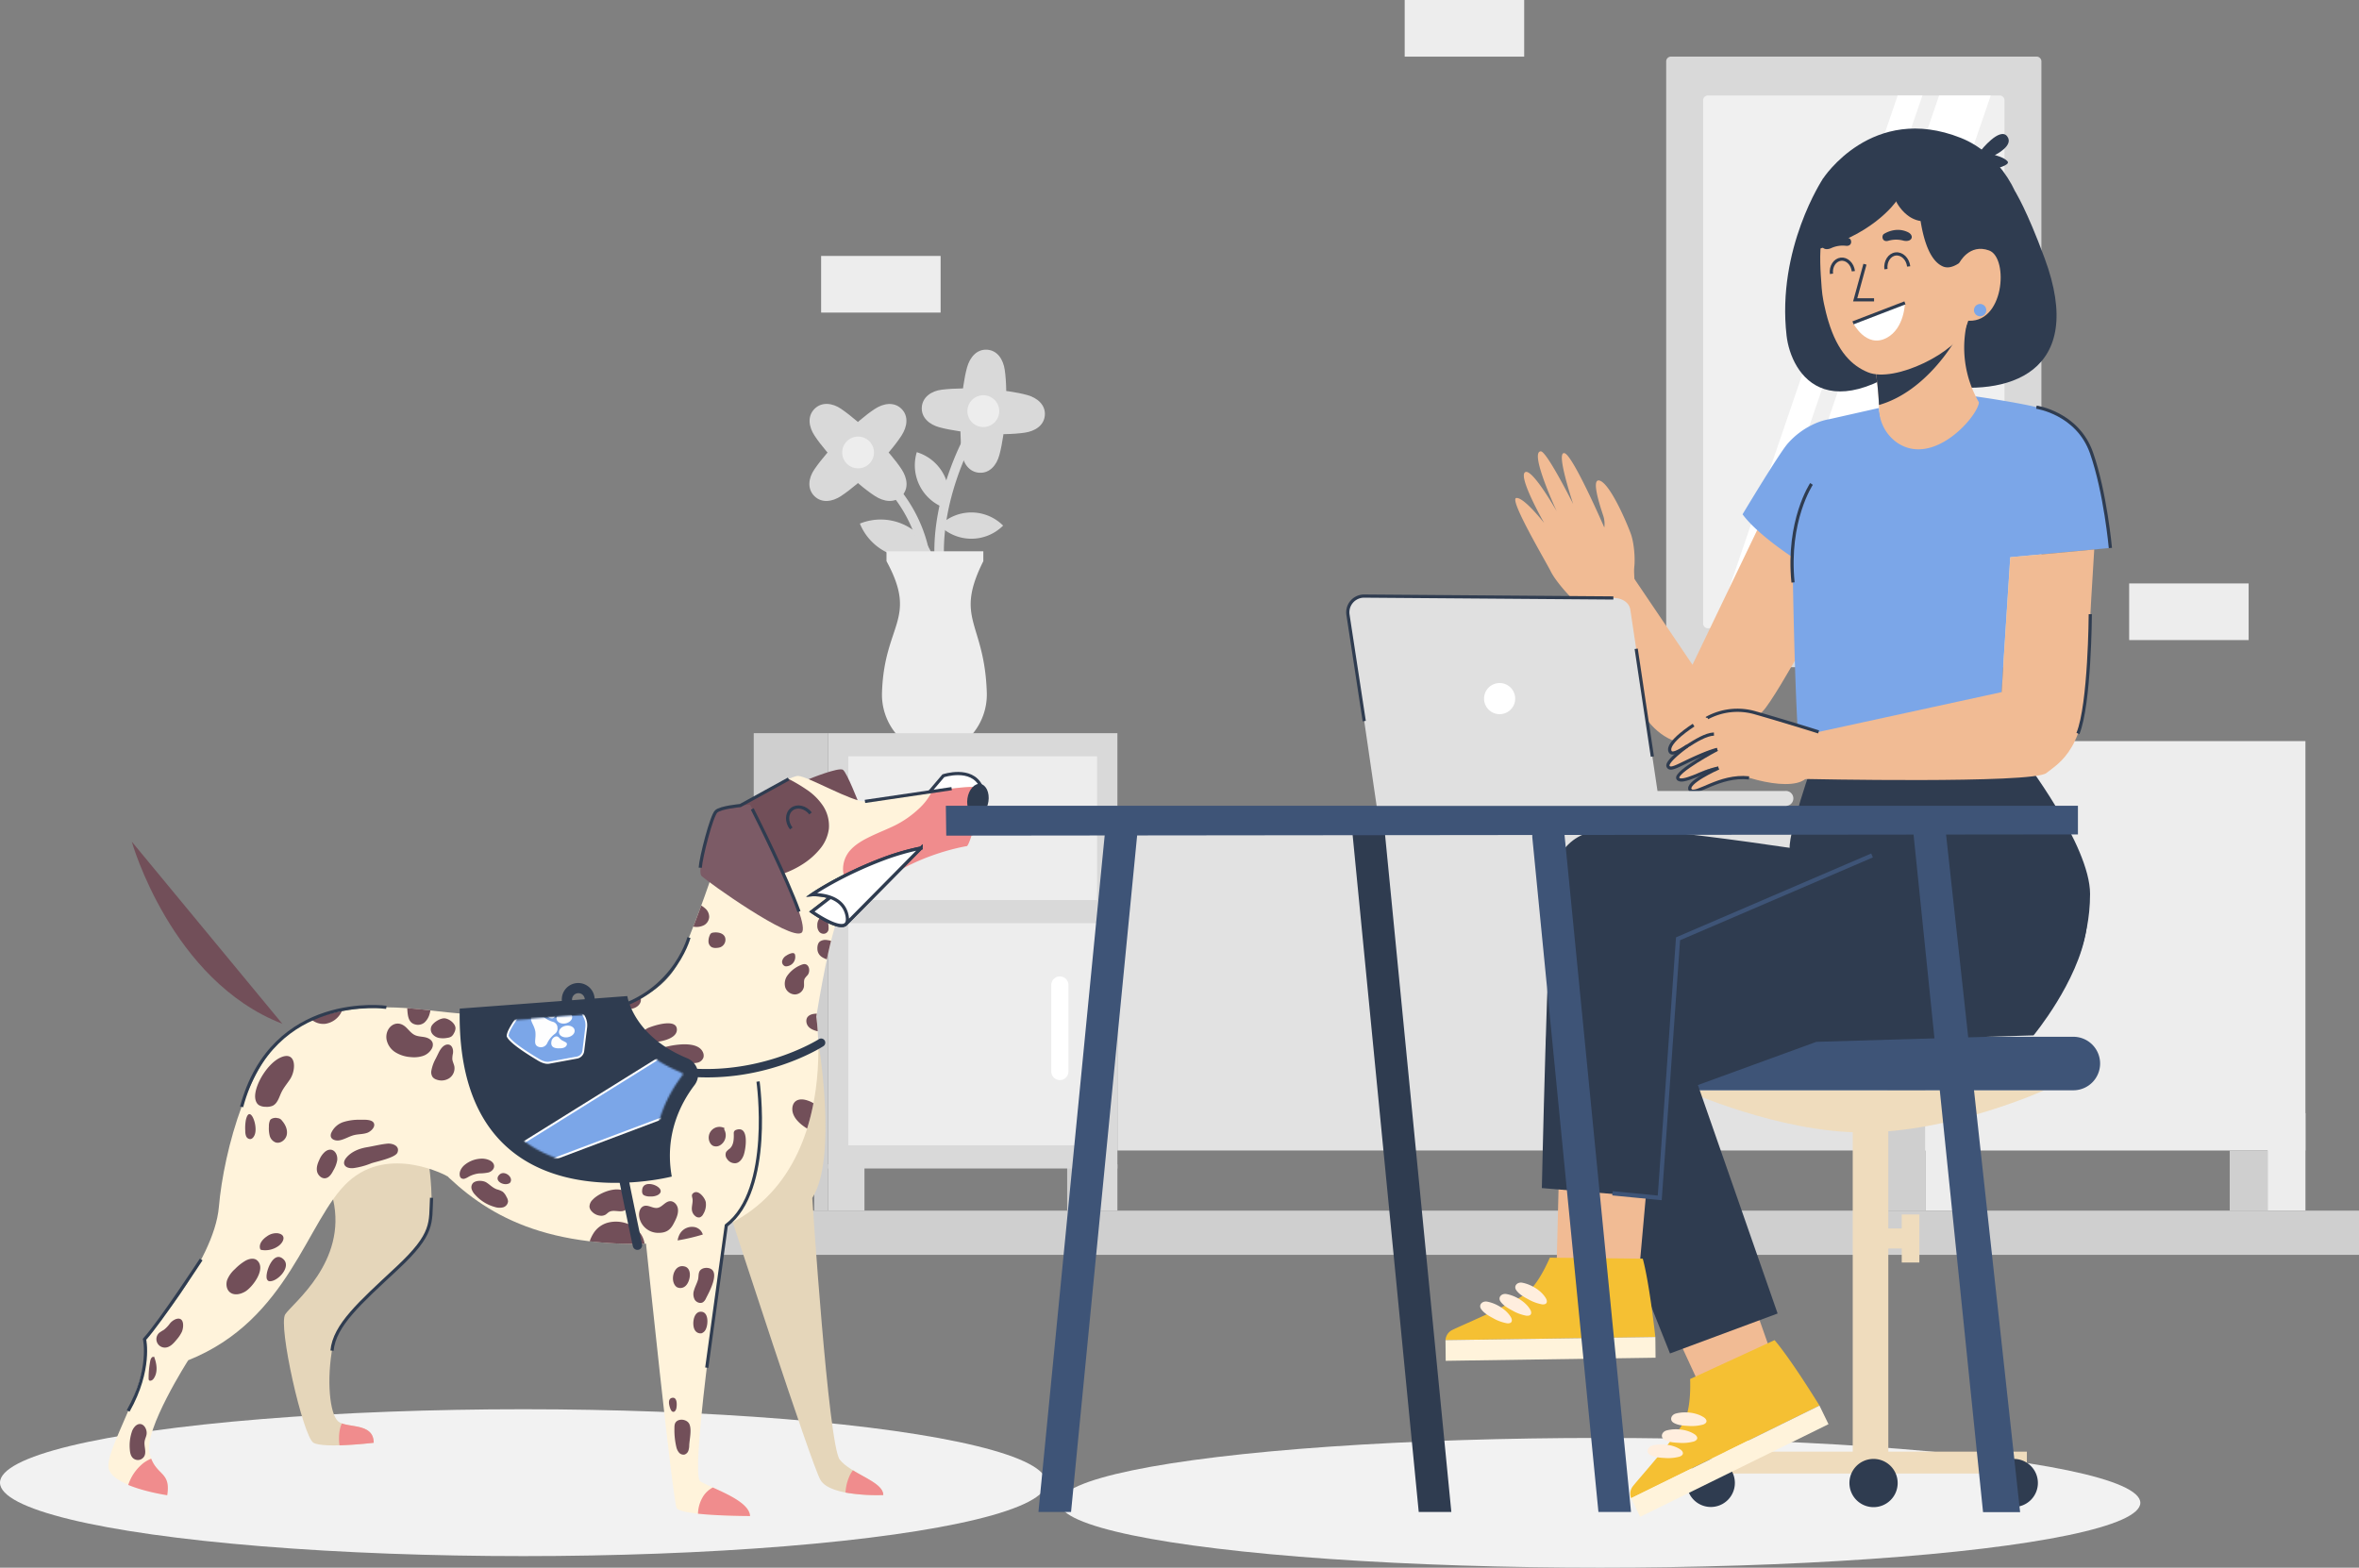 <svg xmlns="http://www.w3.org/2000/svg" viewBox="0 0 1374.43 913.53"><rect x="0" y="0" width="1374.43" height="913.53" fill="#808080" stroke="none"/><defs><mask id="mask" x="276.93" y="590.02" width="125.22" height="90.24" maskUnits="userSpaceOnUse"><path class="cls-1" d="M302.55 662.67c-16.28-13.91-24.88-36.26-25.62-66.51L359 590c3.92 9.54 13.76 25.07 37.91 35a1.19 1.19 0 01.74.83 1 1 0 01-.16.9c-8.48 11.14-17.6 28.69-16.1 51.58-16.82 2.75-53.85 5.65-78.83-15.69z" id="mask3"/></mask><mask id="mask-2" x="276.93" y="590.02" width="125.89" height="90.37" maskUnits="userSpaceOnUse"><path class="cls-1" d="M302.55 662.67c-16.28-13.91-24.88-36.26-25.62-66.51L359 590c3.92 9.54 13.76 25.07 37.91 35a1.19 1.19 0 01.74.83 1 1 0 01-.16.9c-8.48 11.14-17.6 28.69-16.1 51.58-16.82 2.75-53.85 5.65-78.83-15.69z" id="mask4"/></mask><mask id="mask-3" x="276.93" y="577.83" width="120.76" height="102.43" maskUnits="userSpaceOnUse"><path class="cls-1" d="M302.55 662.67c-16.28-13.91-24.88-36.26-25.62-66.51L359 590c3.92 9.54 13.76 25.07 37.91 35a1.19 1.19 0 01.74.83 1 1 0 01-.16.9c-8.48 11.14-17.6 28.69-16.1 51.58-16.82 2.75-53.85 5.65-78.83-15.69z" id="mask5"/></mask><mask id="mask-4" x="276.93" y="577.27" width="120.76" height="102.99" maskUnits="userSpaceOnUse"><path class="cls-1" d="M302.55 662.67c-16.28-13.91-24.88-36.26-25.62-66.51L359 590c3.92 9.54 13.76 25.07 37.91 35a1.19 1.19 0 01.74.83 1 1 0 01-.16.9c-8.48 11.14-17.6 28.69-16.1 51.58-16.82 2.75-53.85 5.65-78.83-15.69z" id="mask6"/></mask><mask id="mask-5" x="276.93" y="590.02" width="120.76" height="90.24" maskUnits="userSpaceOnUse"><path class="cls-1" d="M302.55 662.67c-16.28-13.91-24.88-36.26-25.62-66.51L359 590c3.92 9.54 13.76 25.07 37.91 35a1.19 1.19 0 01.74.83 1 1 0 01-.16.9c-8.48 11.14-17.6 28.69-16.1 51.58-16.82 2.75-53.85 5.65-78.83-15.69" id="mask7"/></mask><mask id="mask-7" x="276.93" y="585.64" width="120.76" height="94.62" maskUnits="userSpaceOnUse"><path class="cls-1" d="M302.55 662.67c-16.28-13.91-24.88-36.26-25.62-66.51L359 590c3.92 9.54 13.76 25.07 37.91 35a1.19 1.19 0 01.74.83 1 1 0 01-.16.9c-8.48 11.14-17.6 28.69-16.1 51.58-16.82 2.75-53.85 5.65-78.83-15.69" id="mask9"/></mask><mask id="mask-8" x="276.93" y="589.6" width="120.76" height="90.65" maskUnits="userSpaceOnUse"><path class="cls-1" d="M302.55 662.67c-16.28-13.91-24.88-36.26-25.62-66.51L359 590c3.92 9.54 13.76 25.07 37.91 35a1.19 1.19 0 01.74.83 1 1 0 01-.16.9c-8.48 11.14-17.6 28.69-16.1 51.58-16.82 2.75-53.85 5.65-78.83-15.69" id="mask10"/></mask><style>.cls-1,.cls-11{fill:#fff}.cls-1,.cls-19,.cls-21,.cls-23,.cls-6{fill-rule:evenodd}.cls-2{fill:#f2f2f2}.cls-4{fill:#cfcfcf}.cls-5{fill:#ededed}.cls-6,.cls-9{fill:#d9d9d9}.cls-12{fill:none;stroke:#2f3c50;stroke-width:1.86px}.cls-13{fill:#724f59}.cls-14{fill:#e5d6ba}.cls-15{fill:#f08c8d}.cls-16{fill:#fff3db}.cls-18,.cls-19{fill:#2f3c50}.cls-21,.cls-34{fill:#7ba6e8}.cls-23{fill:#fefefe}.cls-26{mask:url(#mask-5)}.cls-29{fill:#efdcbd}.cls-30{fill:#3e5477}.cls-31{fill:#f1bb94}.cls-32{fill:#f5c033}.cls-33{fill:#ffeede}</style></defs><g id="Layer_2" data-name="Layer 2"><g id="Layer_1-2" data-name="Layer 1"><ellipse class="cls-2" cx="932.23" cy="875.73" rx="314.8" ry="37.8"/><path fill="#e2e2e2" d="M651.04 480.04h492.84v190.4H651.04z"/><path class="cls-4" d="M1099.77 431.86h22.06v216.79h-22.06zm0 216.8h22.06v56.82h-22.06z"/><path class="cls-5" d="M1121.83 648.66h22.05v56.82h-22.05z"/><path class="cls-5" d="M1121.82 431.86h221.4v238.58h-221.4z"/><path class="cls-4" d="M1299.12 670.44h22.05v35.04h-22.05z"/><path class="cls-5" d="M1321.18 648.66h22.06v56.82h-22.06z"/><path class="cls-6" d="M970.78 35.8a2.75 2.75 0 01.82-2 2.79 2.79 0 012-.82h213a2.8 2.8 0 012.79 2.79V386a2.8 2.8 0 01-2.79 2.79h-213a2.79 2.79 0 01-2-.82 2.75 2.75 0 01-.82-2z"/><path d="M992.31 58.41a2.77 2.77 0 012.78-2.78h170a2.78 2.78 0 012.78 2.78v304.93a2.79 2.79 0 01-2.78 2.78h-170a2.78 2.78 0 01-2.78-2.78z" fill="#f0f0f0" fill-rule="evenodd"/><path class="cls-1" d="M1129.79 55.63h30.08L1053.7 366.12h-30.07zm-24.13 0h14.39l-106.17 310.49h-14.39l106.17-310.49z"/><path class="cls-6" d="M542.94 322.77A32.15 32.15 0 01501 305.12a32.18 32.18 0 0141.92 17.65zm8.78-26.36a26.39 26.39 0 01-17.57-32.91 26.37 26.37 0 0117.57 32.91zm-4.27 9.87a26.17 26.17 0 0137 0 26.19 26.19 0 01-37 0z"/><path class="cls-6" d="M541.94 324.76c-1-7.24-5.4-28.13-24.23-47a2.79 2.79 0 00-4 3.93c21.57 21.65 22.89 46 22.89 46a2.79 2.79 0 002.78 2.64h8a2.77 2.77 0 002.78-3c-2.36-35 15.9-68.84 15.9-68.84a2.78 2.78 0 00-4.9-2.64s-18 33.42-16.71 68.88z"/><path class="cls-6" d="M474.55 253.8c-3.3-5-4.28-11.24 0-15.53 4.28-4.29 10.57-3.41 15.53 0 12.17 8.37 28.28 24.53 35.26 35.27 3.28 5 4.29 11.24 0 15.53-4.29 4.29-10.49 3.26-15.53 0-11.75-7.61-27.75-23.89-35.27-35.27zm72.79-4.8c-5.8-1.57-10.65-5.6-10.27-11.65.38-6 5.67-9.55 11.65-10.27 14.67-1.77 37.44-.31 49.78 3.12 5.78 1.61 10.65 5.6 10.27 11.65-.38 6.06-5.71 9.39-11.65 10.27-13.85 2.04-36.62.42-49.78-3.12z"/><path class="cls-6" d="M490 289.07c-5 3.31-11.24 4.29-15.53 0-4.29-4.29-3.41-10.57 0-15.53 8.37-12.18 24.53-28.29 35.27-35.27 5-3.28 11.24-4.29 15.53 0 4.29 4.29 3.26 10.49 0 15.53-7.61 11.76-23.89 27.76-35.27 35.27zm92.25-23.86c-1.57 5.8-5.59 10.65-11.65 10.27-6.05-.38-9.55-5.67-10.27-11.65-1.77-14.67-.31-37.44 3.12-49.78 1.61-5.78 5.6-10.65 11.65-10.27 6.06.38 9.39 5.71 10.28 11.65 2.06 13.85.44 36.57-3.13 49.78z"/><circle class="cls-5" cx="499.95" cy="263.67" r="9.26"/><path d="M566.79 232.63a9.27 9.27 0 1013.08.82 9.28 9.28 0 00-13.08-.82zm-.86 195.81c.4-.42.79-.86 1.16-1.32a35.82 35.82 0 007.83-24.12c-1.46-40.75-19-42-2-76v-5.75H516.5V327c18.47 33.94-1.23 36.38-2.61 76.28a35.83 35.83 0 007.92 24c.35.41.7.82 1.07 1.21z" fill="#ededed" fill-rule="evenodd"/><path class="cls-9" d="M482.41 678.55h21.26v26.94h-21.26zm147.37 0h21.26v26.94h-21.26z"/><path class="cls-4" d="M474.4 678.55h8.01v26.94h-8.01zm147.36 0h8.01v26.94h-8.01z"/><path class="cls-9" d="M482.41 427.24h168.63v253.68H482.41zm-35.23 251.31h21.26v26.94h-21.26z"/><path class="cls-4" d="M439.17 678.55h8.01v26.94h-8.01z"/><path class="cls-4" d="M439.15 427.24h43.26v253.68h-43.26z"/><path class="cls-5" d="M494.27 440.73h144.91v83.76H494.27zm0 97.25h144.91v129.45H494.27z"/><path class="cls-1" d="M537.26 479.46a5 5 0 015-5h50.4a5 5 0 015 5 5 5 0 01-5 5h-50.4a5 5 0 01-5-5zm80.24 149.91a5 5 0 01-5-5V574a5 5 0 015-5 5 5 0 015 5v50.4a5 5 0 01-5 5z"/><path d="M406.27 731.24v-25.76h968.16v25.76z" fill="#cfcfcf" fill-rule="evenodd"/><path class="cls-5" d="M1240.52 339.98h69.62v33.01h-69.62zM818.42 0h69.62v33.01h-69.62zM478.41 149.14h69.62v33.01h-69.62z"/><path class="cls-11" d="M519.74 487.23l29.89-35.17s16.33-5.46 21.91 6L540 490.65z"/><ellipse class="cls-2" cx="304.87" cy="864" rx="304.87" ry="42.79"/><path class="cls-12" d="M519.74 487.23l29.89-35.17s16.33-5.46 21.91 6L540 490.65z"/><path class="cls-13" d="M471.1 454.07s17.68-7.25 20.06-5.46 9.13 19.24 9.13 19.24-25.42-9.1-29.19-13.78z"/><path class="cls-14" d="M476.71 606.86s11.58 67.75-3.47 91.26c0 0 9.41 143.93 16 152.4s25.4 12.7 25.4 20.69c0 0-31 1.41-36.69-8.93s-51-150-51-150z"/><path class="cls-15" d="M495.41 859.17a19.18 19.18 0 011.52-2.38c7.92 4.85 17.7 8.66 17.7 14.42a109.57 109.57 0 01-22-1.45 26.55 26.55 0 012.78-10.59z"/><path class="cls-14" d="M247.6 664.16s7.36 35.49 1.73 52.37-51.5 47.18-55.4 67.52-1.73 39.82 3 44.15 20.78.43 20.78 12.55c0 0-29 3.46-35.06 0s-20.78-68.39-16.45-74.88 36.24-30.51 27.86-67 53.54-34.71 53.54-34.71z"/><path class="cls-15" d="M217.74 840.75s-10.32 1.23-19.94 1.49a28.14 28.14 0 01.07-8.45 16 16 0 011.33-4.32c6.25 2.33 18.54.66 18.54 11.28z"/><path class="cls-13" d="M164.48 596.58l-87.7-106.13s22.81 80.97 87.7 106.13z"/><path class="cls-16" d="M442.67 617.69s20.25 56.46-19.51 96.43c0 0-22 144.86-15.13 149.1s28.52 10.81 29 20.22c0 0-40.45 0-42.8-4.7s-17.84-154-17.84-154L356.6 648.3z"/><path class="cls-15" d="M406.65 882.08a21.56 21.56 0 01.22-2.35 20 20 0 013.1-8.19 15.22 15.22 0 015.34-4.74c9 4.08 21.36 9.56 21.71 16.64-.02 0-17.71 0-30.37-1.36z"/><path class="cls-16" d="M426.81 472.16s32.66-20.2 38.25-20 32 15.47 38.9 14.82 63-10.74 66-7.95-6.51 34-6.51 34c-45.09-.11-38.26 16.43-59.8 29.72-8.65 5.25-15.07 10.76-16.65 15.6-5.58 17-11.39 54.09-11.39 54.09s20.63 134.68-109.46 132.38-118.64-100.28-203.46-118.05c0 0 18.91-26.2 85.39-18.26s131.23 7.94 147.85-29.31 30.88-87.04 30.88-87.04z"/><path class="cls-15" d="M495.07 516.4a15.1 15.1 0 01-3.87-9.4 16.57 16.57 0 014.16-11.52c3.3-3.69 7.8-6.13 12.21-8.24 4.64-2.23 9.45-4.07 14.06-6.35a58.08 58.08 0 0013.29-9.22 35 35 0 008.17-10.63c13.47-1.92 25.5-3.26 26.85-2 3 2.8-3.77 31.17-6.51 34 0 0-36.42 5.5-59.8 29.72a27.84 27.84 0 01-8.56-6.36z"/><path class="cls-13" d="M469.77 460a34.21 34.21 0 019.73 9.56 21.24 21.24 0 013.43 13.39 22.87 22.87 0 01-5.29 11.88 42.6 42.6 0 01-10.49 9.08 53.37 53.37 0 01-13.64 6.09 66.68 66.68 0 01-32.1 1.06c-2.16-.45-4.28-1-6.39-1.67 7.11-20.94 11.79-37.26 11.79-37.26s21.58-13.34 32.66-18.22a94.6 94.6 0 0110.3 6.09z"/><path d="M437 468.85s-17.46 1.39-19.64 4-12.11 34.33-8.54 37.7 51.63 37.76 58.18 33-30-74.7-30-74.7z" fill="#7c5b66"/><path class="cls-12" d="M465.53 531.23c-7.24-19.94-24-53.54-27.23-59.84"/><path class="cls-16" d="M260.65 685.41s-33.87-18.8-57.86 3.31-34.22 80.43-93.13 103.94c0 0-25.87 40.45-22.58 54.09s12.7 10 10.35 24.53c0 0-29.63-4.3-33.86-14.65s25.4-52.21 20.69-76.2c0 0 40.45-44.21 43.27-77.13s18.08-89.13 44.59-104.36 93.7 48.39 93.7 48.39z"/><path class="cls-15" d="M75.37 863.52a26.83 26.83 0 018.41-11.11A20.59 20.59 0 0188.1 850c3.86 9.89 11.48 8.09 9.33 21.32 0 0-12.75-1.85-22.72-6 .21-.66.42-1.24.66-1.8z"/><path class="cls-12" d="M441.66 630.24s8.89 63.08-18.5 83.88L411.79 797"/><path class="cls-13" d="M413.2 534.35a5.89 5.89 0 01-2.93 4.74 9.65 9.65 0 01-6.34.88c1.6-4.09 3.15-8.2 4.64-12.27a12.33 12.33 0 012.12 1.51 6.59 6.59 0 012.51 5.14zm63.04 18.72c-.07-1.59.19-3.49 1.56-4.51a5.81 5.81 0 014.13-.74 13.81 13.81 0 012.27.45c-.85 3.4-1.68 7.06-2.46 10.76a11.82 11.82 0 01-2.92-1.37 5.72 5.72 0 01-2.58-4.59zm-.64 47.68c-1.9-.54-4-1.42-5.06-3.17-.93-1.51-1.1-3.82.19-5.18s3.23-1.66 4.95-1.72h.19l-.28 1.75s.48 3.17.84 8.51c-.28-.06-.56-.11-.83-.19zM461.81 648c-.52-2.37 0-5.36 2.29-6.64 2-1.12 4.54-.73 6.6 0a15 15 0 013.25 1.53 133.28 133.28 0 01-3.7 14.76 30.15 30.15 0 01-3.15-2.21c-2.36-1.93-4.61-4.38-5.29-7.44zm-272.26-51.4a10.7 10.7 0 01-8-2.4 90.73 90.73 0 0117.61-5c-.16.35-.31.71-.5 1.05a12.57 12.57 0 01-9.11 6.35zm60.82-6.01a10.57 10.57 0 01-3.07 5.27 6 6 0 01-5.77 1c-3.9-1.2-4-5.66-4.27-9.36 3.47.24 7.05.55 10.82 1l2.7.32c-.11.6-.25 1.18-.41 1.77zm39.82 6.25a7.52 7.52 0 01-6.61 1.19c-2.2-.71-3.45-2.83-4.08-4.93a13.61 13.61 0 01-.37-1.56q6.92.51 13.69.81a7.73 7.73 0 01-2.63 4.49zm78.25-9.09a5.83 5.83 0 01-3.77-.42 5.72 5.72 0 01-1.86-1.47 80.22 80.22 0 0010.41-4.24 3.72 3.72 0 01.16 1.53c-.31 2.43-2.7 4.14-4.94 4.6zm54.2-39.63a4.72 4.72 0 01-2.82 3.81 7.26 7.26 0 01-2.49.45 5.12 5.12 0 01-2.74-.47 3.9 3.9 0 01-1.8-3.09 8.33 8.33 0 01.67-3.64 2.84 2.84 0 01.89-1.35 2.54 2.54 0 011-.35c3.26-.57 7.7.52 7.29 4.64zm47.93 20.06a17.62 17.62 0 00-1.64 1.93c-.84 1.49-.27 3.36-.55 5a5.49 5.49 0 01-5.28 4.38 6.1 6.1 0 01-5.6-4.16 8.14 8.14 0 011.37-7 18.1 18.1 0 018.91-6.4c3.59-.93 4.64 3.86 2.79 6.25zm-7.39-11.91a5.48 5.48 0 01-4.5 6.78 3.19 3.19 0 01-1.27 0 2.71 2.71 0 01-1.67-3.16 5 5 0 012.35-3c1-.72 4.58-2.59 5.09-.62zM482 536a12.81 12.81 0 01.73 4.27 5.6 5.6 0 01-.11 1.83 2.93 2.93 0 01-2.29 2 3.31 3.31 0 01-2.91-1 5.44 5.44 0 01-1.23-3.79 6.39 6.39 0 011.16-4c1.83-2.39 3.65-1.61 4.65.69zm-245.67 62.44c1.79 1.61 3.22 3.71 5.4 4.74 1.8.85 3.88.83 5.83 1.23s4 1.48 4.54 3.41a4.68 4.68 0 01-.54 3.3 9.25 9.25 0 01-5.31 4.26 17.1 17.1 0 01-6.9.62 19.29 19.29 0 01-8.93-2.77 11.4 11.4 0 01-5.21-7.54c-1.06-6.69 5.44-12.33 11.12-7.25zm29.06.87a6.41 6.41 0 01-.93 2.82A5.14 5.14 0 01263 604a5.07 5.07 0 01-2.15.75 13.54 13.54 0 01-4.79.14 6.65 6.65 0 01-4.09-2.31 4.43 4.43 0 01-.62-4.52c1.13-2.33 5.4-5 8-4.62s6.1 3.11 6.04 5.87zm-1.49 14.57a13.59 13.59 0 00-.36 3.35c.14 1.45.91 2.77 1.19 4.21a7 7 0 01-3 6.88 8.34 8.34 0 01-7.6.72 4.71 4.71 0 01-2.06-1.4 5.05 5.05 0 01-.73-3.79 23 23 0 012.55-7l1.71-3.48c.93-1.88 2.6-4.44 4.93-4.69 2.93-.27 3.73 2.94 3.37 5.2zm25.64 79.2a12 12 0 013.38 1.4 8.44 8.44 0 012.16 2.94A6 6 0 01296 700a3.91 3.91 0 01-2.9 3.55 8.67 8.67 0 01-4.86-.22 23.86 23.86 0 01-11.43-7.12 8.39 8.39 0 01-2-3.25 3.71 3.71 0 01.78-3.57c1.74-1.71 5.85-1.58 7.8-.33 2.18 1.37 3.61 3.13 6.15 4.02zm-1.66-13.7c.14 1.77-1.44 3.28-3.13 3.82a23.94 23.94 0 01-5.29.56 16.24 16.24 0 00-6.48 2 9.55 9.55 0 01-2.28 1.09 2.33 2.33 0 01-2.32-.58 2.41 2.41 0 01-.47-1.07c-.47-2.16.71-4.37 2.29-5.92a16 16 0 0110.12-4.09c2.59-.19 7.31.97 7.56 4.19zm9.38 9.71a1.7 1.7 0 01-.77.57c-3.43 1.55-9.06-1.87-5.39-5.25 2.82-2.59 8.25 1.59 6.16 4.68zm112.31-75.87a4.55 4.55 0 01.29 3 4.73 4.73 0 01-3.36 3 13.75 13.75 0 01-4.66.24l-12.84-.79a6.25 6.25 0 01-2.54-.53c-1.61-.86-2.11-2.92-2.13-4.74a3 3 0 01.55-2.14 3.26 3.26 0 011.57-.82c5.45-1.62 20.09-4.32 23.12 2.78zm-85.24 22.58c-2.34 2.64-7.22 2.73-9.15-.22a7 7 0 01-1-2.85c-.61-4.14 2.62-10.63 7.7-9.12 4.73 1.39 5.34 8.93 2.45 12.19zM308 625.23a5.46 5.46 0 01-.19 7.75 4.91 4.91 0 01-5.36.72 4.21 4.21 0 01-2.07-4.85 5.17 5.17 0 013.48-3.09 15.39 15.39 0 014.79-.44m6.14 24.32c-.36 3-2.33 6-5.27 6.59a6.16 6.16 0 01-6.09-2.5 7.59 7.59 0 01-.92-6.66 4.35 4.35 0 011.16-2c1.19-1 3-1 4.17-2s.93-3.11 2.78-3.34c4-.45 4.45 7.51 4.17 9.91zM389 626.07a46.68 46.68 0 016.06 2 7.32 7.32 0 014.16 4.57c.66 2.83-1.31 5.76-3.88 7.1s-5.61 1.44-8.52 1.36a4.61 4.61 0 01-2.27-.46 6 6 0 01-1.88-2.63 11.06 11.06 0 00-5.75-5.07c-2.85-1.08-6.1-1-8.82-2.34-3.36-1.71-5.29-5.5-5.6-9.26-.45-5.4 4-13.81 10-9.4 2.67 2 4 5.73 6.32 8.09a25.12 25.12 0 0010.18 6.04zm-11.52-18.65a5.19 5.19 0 01-2.69-.72c-1.51-1.07-1.56-3.45-.54-5a9.08 9.08 0 014.48-3.12c3-1.17 15.74-5.18 15.65 1.49-.08 6.19-12.82 7.62-16.9 7.35zm-161.29 70.52a42.58 42.58 0 01-10.29 2.76c-2.08.2-4.68-.26-5.31-2.25-.46-1.43.39-2.94 1.38-4.06 3-3.39 7.34-5.1 11.7-5.84 3.86-.65 8.32-1.78 12.16-2.12 2.62-.23 7.32 1.19 5.75 5.19-1.22 3.11-12.36 5.23-15.39 6.32zM214 660.12c-2.46.88-5.17.71-7.7 1.34-2.95.74-5.59 2.54-8.59 3.06-2 .36-4.68-.36-5-2.4a3.77 3.77 0 01.32-2 11.69 11.69 0 017.18-6.32 30.42 30.42 0 019.74-1.28c2.09 0 7-.38 7.94 2.13.87 2.35-2.06 4.8-3.89 5.47zm-17.54 16.09a17.62 17.62 0 01-2.26 5.87c-1 2-2.43 4.22-4.66 4.52s-4.43-1.84-4.85-4.15.44-4.66 1.45-6.78a12.43 12.43 0 013.2-4.48c4.15-3.31 7.66.56 7.12 5.02zM169 628.89c-1.66 2.52-3.67 4.84-5 7.57s-2.22 6.48-5.1 7.88a8.7 8.7 0 01-4.24.61 7.34 7.34 0 01-3.86-1c-1.85-1.29-2.32-3.84-2.12-6.08.68-7.42 7.64-18.21 14.48-21.49 9.4-4.49 9.62 6.77 5.84 12.51zm-20.67 32.54c-.47 1.1-1.28 2.24-2.47 2.35a2.65 2.65 0 01-2.44-1.65 7.75 7.75 0 01-.51-3.07 26.33 26.33 0 01.34-6.4c2.15-9.56 7.41 3.41 5.08 8.77zm13.31-9.87a3.4 3.4 0 012.68 1.51c2 2.27 3.35 5.29 2.76 8.23s-3.77 5.38-6.6 4.39a5.77 5.77 0 01-3.35-3.9 17.17 17.17 0 01-.45-5.31 8.09 8.09 0 01.68-3.72c.6-1.12 3.08-1.63 4.28-1.2m-4.09 95.05a2.27 2.27 0 01-1.29-.24 2.56 2.56 0 01-.94-2c-.39-4.17 4.36-16.1 10-10.39 4.27 4.37-3.2 12.41-7.77 12.63zm-5.07-18.21a1.21 1.21 0 01-.69-.28 1.07 1.07 0 01-.24-.46c-.86-2.84 1.55-5.62 4-7.22a9.22 9.22 0 016.19-1.8c5.35.82 3.6 5.21.53 7.41a13.19 13.19 0 01-9.79 2.35zm-9.61 24.22c-2.71 1.61-6.41 2.43-8.88.45-2.05-1.64-2.46-4.72-1.63-7.21a16.79 16.79 0 014.54-6.34 28.92 28.92 0 016.15-4.88c2.1-1.15 4.94-1.77 6.74-.19 5.5 4.83-2.6 15.6-6.92 18.17zM106 776a20.16 20.16 0 01-3.12 4.67c-1.75 2.15-3.85 4.48-6.61 4.61a4.93 4.93 0 01-3.41-8.68 30.63 30.63 0 012.66-1.69 18.26 18.26 0 003.3-3.44 8.41 8.41 0 013.76-2.83c4.78-1.47 4.6 4.44 3.42 7.36zm-16.33 14.35c1.74 4.28 2.49 9.55-.31 13.22-.65.85-2.12 1.5-2.63.56a1.8 1.8 0 01-.14-.83 50.59 50.59 0 011-10.48c.22-1.08 1-2.47 2-2.07m256.15-72a14.27 14.27 0 018.65-6.33 19.1 19.1 0 0110.62.48 16.48 16.48 0 018.16 5.88 13.57 13.57 0 012.37 5.93c-3.06.11-6.17.17-9.41.11a225.08 225.08 0 01-22.55-1.48 20.71 20.71 0 012.16-4.59zm59.6-3.54a6.35 6.35 0 014.15 4.18 116.38 116.38 0 01-14.69 3.44 11.46 11.46 0 011-3.24 8.17 8.17 0 019.54-4.38zm-10.42-11.1c-.42-2.25-2.4-4.33-4.68-4.13-2.74.25-4.44 3.45-7.16 3.89s-5.31-1.91-7.87-1.09c-2.26.72-3.11 3.56-2.84 5.91a11.21 11.21 0 0011.29 9.73c4.22 0 6.73-1.46 8.7-5.16 1.46-2.72 3.15-5.98 2.56-9.15zm-32.07 1.6c-2.64.54-5.64-.82-8 .55-.78.46-1.38 1.18-2.16 1.63a5 5 0 01-2.83.55 7.78 7.78 0 01-5.13-2.57 4.79 4.79 0 01-1.28-2.58 5.68 5.68 0 011.86-4.18c4.73-5.16 20.4-10.64 21.88.49a5.66 5.66 0 01-4.34 6.11zm20.26-9.27a8.38 8.38 0 01-3.81.78h-1.2a7.54 7.54 0 01-2.53-.54 2.58 2.58 0 01-1-.71 3.3 3.3 0 01-.45-2.09c.08-8.42 16.16-1.25 8.99 2.56zm20.01 8.61a5.36 5.36 0 002.07 3.67 3 3 0 002.55.67 3.59 3.59 0 001.95-1.83 10.49 10.49 0 001.51-7.08c-.45-2.46-4.55-7.83-7.51-5-1 .92-.32 2.16-.19 3.3.24 2.11-.6 4.16-.38 6.27zm30.16-31.9c-.78 2.15-2.3 4.3-4.55 4.68a5.39 5.39 0 01-5.08-2.44 3.93 3.93 0 01-.53-4.17 10.09 10.09 0 012.09-1.92c2.29-2.07 2.39-5.57 2.31-8.65a2.73 2.73 0 01.16-1.24 2 2 0 011.23-1c7.81-2.71 5.61 11.34 4.37 14.74zM421.86 658a6.84 6.84 0 01-2.46 9.46 4.46 4.46 0 01-3.94.25 4.38 4.38 0 01-1.89-2 6.27 6.27 0 018.63-8.28m-10.87 99.15a5.5 5.5 0 01-1.65 2.2c-1.56 1.06-3.88.22-4.89-1.39a6.92 6.92 0 01-.43-5.49c.6-2.14 1.72-4.08 2.32-6.21.4-1.45.16-3.53.88-4.84 1-1.85 3.53-2.31 5.47-1.85 6.97 1.67.18 13.9-1.7 17.58zm-.05 17.88a4.36 4.36 0 01-2.52 2.48 3.76 3.76 0 01-3.9-1.84c-1.79-2.79-1.05-10.47 3.23-10.71 4.91-.26 4.55 7.23 3.19 10.07zm-12.14-24.88a4.3 4.3 0 01-4.89.41 4.83 4.83 0 01-1.55-2c-1.85-4 .55-11.36 6.1-10 4.83 1.11 3.39 9.29.34 11.59zm2.43 92.57a10.18 10.18 0 01-.51 3.25 3.51 3.51 0 01-2.27 2.22 3.37 3.37 0 01-3.17-1.15 7.68 7.68 0 01-1.54-3.15 43.28 43.28 0 01-1.14-10.84c0-1.37 0-2.88.92-3.89 2.08-2.28 6.69-1.35 7.84 1.38 1.39 3.28.04 8.74-.13 12.18zm-7.49-21.52c-.21 1-.87 2.22-1.9 2.09-.72-.1-1.17-.81-1.46-1.47-.78-1.8-2.08-6.19.94-6.7s2.79 4.23 2.42 6.08zM84.42 847.71a4.25 4.25 0 01-7 1.92c-1.33-1.29-1.67-3.27-1.8-5.11a25.4 25.4 0 011.12-9.92 8.43 8.43 0 012.19-3.67c3.68-3.23 7 1.2 6.47 4.89-.23 1.48-1 2.77-1.17 4.29-.32 2.5.87 5.15.19 7.6z"/><path class="cls-12" d="M472.25 474c-2.94-3.78-7.85-4.87-10.95-2.45s-3.23 7.45-.29 11.23"/><ellipse class="cls-18" cx="567.09" cy="464.6" rx="9.42" ry="6.18" transform="rotate(-81.4 569.328 463.807)"/><path class="cls-12" d="M225.09 587s-66.16-9.3-84.33 58m110.68 53c-.8 14.63 1.78 20.61-20 40.93s-36.59 33.28-38 48.13m266.03-333.12l-28.16 15.49s-11.29 1-14 3.39-9 26.89-9.31 32.82m146.46-46.08l-50.5 7.44m-102.55 79.32s-10 37.72-54.92 43.57M117.22 733.93s-23.54 36-33 46.5c0 0 4.07 17.72-9.55 41.76"/><path class="cls-19" d="M336.26 578.83a3.71 3.71 0 101.48 0 3.53 3.53 0 00-1.48 0m2.32 13a9.31 9.31 0 01-3.82-.09 9.57 9.57 0 113.82.09M397.23 627c46.69 5.31 81-16.39 82.5-17.37a2.42 2.42 0 10-2.63-4.07c-.38.24-38.62 24.39-87.78 15.37a2.42 2.42 0 10-.87 4.76c3 .55 5.9 1 8.78 1.31"/><path class="cls-19" d="M267.85 587.75c-2.72 130.74 123.55 97.86 123.55 97.86-4.35-24.21 5.09-42.57 13.29-53.34a10.22 10.22 0 00-4.33-15.61c-31.69-13.06-34.86-36.22-34.86-36.22z"/><path class="cls-19" d="M276.93 596.16c.74 30.25 9.34 52.6 25.62 66.51 25 21.34 62 18.44 78.83 15.69-1.5-22.89 7.62-40.44 16.1-51.58a1 1 0 00.16-.9 1.19 1.19 0 00-.74-.83c-24.15-10-34-25.49-37.91-35l-82.06 6.14"/><g mask="url(#mask)"><path class="cls-21" d="M299.69 669.1l11.6 10.61 90.86-34.22-6.49-36.14z"/></g><g mask="url(#mask-2)"><path class="cls-23" d="M300.66 669.19l10.76 9.81 90.06-33.92-6.24-34.8zm10.5 11.2L298.72 669l97.37-60.62 6.73 37.48-.46.17z"/></g><g mask="url(#mask-3)"><path class="cls-21" d="M336.3 616.3a4.51 4.51 0 003.57-4l1.68-13.58a10.44 10.44 0 00-.08-3.2 11 11 0 00-1-3l-6.3-12.14a4.51 4.51 0 00-4.74-2.49L313 580.75c-1.66.3-3.49 1.62-5.15 3.71l-.41.52c-9.73 12.15-11.73 16.92-11.67 18.77.59 1.76 4.12 5.53 17.47 13.54l.57.35c2.28 1.38 4.45 2 6.12 1.68z"/></g><g mask="url(#mask-4)"><path class="cls-23" d="M312.91 580.2c-1.79.32-3.72 1.68-5.49 3.91s-12.45 15.27-12.2 19.73c1.32 4.26 15.91 12.8 18.3 14.25s4.72 2.08 6.51 1.76l16.35-3a5.07 5.07 0 004-4.45l1.68-13.58a11.39 11.39 0 00-.09-3.35 11.56 11.56 0 00-1.09-3.17l-6.3-12.15a5.06 5.06 0 00-5.32-2.78l-16.38 2.86zm0 0l.21 1.09 16.38-2.85a4 4 0 014.15 2.19l6.3 12.15a10.36 10.36 0 011 2.82 10.21 10.21 0 01.07 3l-1.68 13.58a3.94 3.94 0 01-3.12 3.5l-16.37 3c-1.53.27-3.56-.3-5.73-1.62l-.58-.34c-13.64-8.2-16.66-11.74-17.2-13.17 0-1.52 1.61-5.9 11.55-18.32l.42-.53c1.58-2 3.28-3.23 4.81-3.5l-.19-1.1z"/></g><g class="cls-26"><path class="cls-23" d="M329.65 597.73c2.51-.45 4.81.68 5.14 2.53s-1.43 3.71-3.94 4.16-4.81-.68-5.14-2.53 1.43-3.71 3.94-4.16"/></g><g class="cls-26"><path class="cls-23" d="M325.84 604.8c1.88 2.48 4.92 2.12 4.45 3.94s-2.76 2.31-5.31 2.15c-2.12-.13-4.51-.8-3.63-4.43.44-1.82 2.95-3.69 4.49-1.66"/></g><g mask="url(#mask-7)"><path class="cls-23" d="M323.53 591.94c.9-3 3.87-3.7 2.81-5.25s-3.4-1.2-5.73-.17c-1.94.86-3.95 2.33-1.87 5.42 1.05 1.55 4.05 2.44 4.79 0"/></g><g mask="url(#mask-8)"><path class="cls-23" d="M328.21 589.7c2.51-.45 4.81.68 5.14 2.53s-1.43 3.71-3.94 4.16-4.81-.68-5.14-2.53 1.43-3.71 3.94-4.16"/></g><g class="cls-26"><path class="cls-23" d="M316 591.89a4.05 4.05 0 00-5.6-.21c-2.66 2.4.59 4.79 1.47 9.19.7 4.43-1.51 7.8 1.82 9.12a4.06 4.06 0 005.17-2.14 14.38 14.38 0 014.4-5.38 3.65 3.65 0 001.52-3.69v-.22a2.32 2.32 0 000-.23 3.64 3.64 0 00-2.78-2.93 14.2 14.2 0 01-6-3.51"/></g><path class="cls-19" d="M370.85 728.3a2.86 2.86 0 001.09 0 2.76 2.76 0 002.14-3.28c-.05-.25-5.36-25.64-7.94-38.54a2.77 2.77 0 00-5.43 1.08c2.59 12.93 7.9 38.34 8 38.6a2.77 2.77 0 002.18 2.15"/><path class="cls-12" d="M493 538.32l43.62-44.14a144.85 144.85 0 00-20.81 5.9c-26.13 9.71-42.81 21.31-42.81 21.31s18.09-1.38 20.56 12.43-20.56-2.59-20.56-2.59l10.81-8.33"/><path class="cls-11" d="M536.55 493.87a147.18 147.18 0 00-20.87 5.92C489.84 509.4 473 521 472.83 521.14l-.93.65 1.13-.09a29.7 29.7 0 0110.12 1.3l-10.66 8.21.34.24c.53.38 11.55 8.17 17.5 8.17a4.1 4.1 0 002.24-.55 2.77 2.77 0 00.68-.6l44.27-44.81z"/><path class="cls-12" d="M493 538.32l43.62-44.14a144.85 144.85 0 00-20.81 5.9c-26.13 9.71-42.81 21.31-42.81 21.31s18.09-1.38 20.56 12.43-20.56-2.59-20.56-2.59l10.81-8.33"/><path class="cls-29" d="M1191 635.34s-53.76 24.54-106.06 24.54c-48.43 0-102.61-24.38-102.61-24.38z"/><path class="cls-29" transform="rotate(180 1089.825 746.305)" d="M1079.45 637.68h20.74v217.25h-20.74z"/><path class="cls-29" transform="rotate(180 1088.88 852.3)" d="M996.84 845.93h184.09v12.74H996.84z"/><path class="cls-18" d="M1159.34 864.16a14 14 0 1014.05-14 14 14 0 00-14.05 14zm-81.8 0a14.05 14.05 0 1014-14 14 14 0 00-14 14zm-94.75 0a14 14 0 1014.05-14 14 14 0 00-14.05 14z"/><path class="cls-29" transform="rotate(180 1099.035 721.705)" d="M1084.93 715.87h28.21v11.67h-28.21z"/><path class="cls-29" transform="rotate(180 1113.14 721.705)" d="M1108 707.7h10.27v28.02H1108z"/><path class="cls-30" d="M973.07 635.34H1208a15.59 15.59 0 0015.59-15.59 15.59 15.59 0 00-15.59-15.59H973.07a15.6 15.6 0 00-15.6 15.59 15.6 15.6 0 0015.6 15.59z"/><path class="cls-31" d="M1023.8 308.89l-37.7 78.5-40.26-59.55-26.19 22.48 40.83 70.24c18 22.23 46.62 14.45 66.56-6.09 8.49-8.74 45.36-77.46 45.36-77.46z"/><path class="cls-31" d="M951.19 343.08c2-2.69.5-8.28 1-12.66.61-5.76-.26-14.61-2.06-19.46-2.69-7.3-11.82-28.35-17.81-30.78s.48 16.34 1.74 20.21a15.41 15.41 0 01.66 7s-18.17-41.89-23.13-43.29 3 23.48 5 29.62c0 0-15.44-30.81-18.87-30.71-6.88.22 9.28 34.92 9.28 34.92s-14.31-25.25-18.4-22.78c-4.32 2.62 11.08 29.63 11.08 29.63s-11.73-15.1-16.23-14.58 17.25 37.06 20 42.64c2.93 5.93 11.55 15.68 17.79 20.92 4.21 3.52 23.76-2.16 29.95-10.68zm8.62 398.12l29.62 64.2 42.01-18.35-28.35-80.4-43.28 34.55z"/><path class="cls-18" d="M973 788.7l-72.23-180.79s1.62-30.85 7.3-40.59 177.78-66.57 177.78-66.57 43.84-10.55 73.06 0 59.84 21.17 56.56 41.6c-4.79 29.86-30.66 61-30.66 61l-126.56 3.76-69 25.17 46.45 133.13z"/><path class="cls-31" d="M908.75 665.16l-1.78 71.44h48.42l7.45-83.33-54.09 11.89z"/><path class="cls-18" d="M937.19 483.6s-29.18-2.34-32.42 29.32-6.44 179.41-6.44 179.41l68.19 5.67 10.55-151 108.78-46.27s-129.18-21.19-148.66-17.13z"/><path class="cls-18" d="M1057.47 440.87s-17.71 49.66-14.34 55.19 48.91 28.3 48.91 28.3l114 43.77s11.7-18.62 11.7-47.22-39.64-80-39.64-80z"/><path class="cls-32" d="M842.19 780.94a7.1 7.1 0 013.84-5.87c7.79-3.79 36.45-15.68 44.09-22.12 5.93-5 10.92-15.59 12.86-20.07l54.16.58c3.66 13.66 6.7 40.13 7.32 45.67z"/><path class="cls-16" d="M842.31 792.99l122.27-1.81-.12-12.05-122.27 1.81.12 12.05z"/><path class="cls-33" d="M900.45 756.17l.25.41c.61 1 1 2.67-.4 3.32a3.88 3.88 0 01-2.3.1 25.23 25.23 0 01-7.57-2.86c-2.57-1.38-5.3-2.87-7-5.3s.59-4.91 3.51-4.36c5.06.96 10.74 4.32 13.51 8.69zm-9.12 6.59c.09.14.17.28.25.42.61 1 1 2.66-.4 3.32a4 4 0 01-2.34.11 25.21 25.21 0 01-7.57-2.85c-2.56-1.38-5.29-2.88-7-5.31s.58-4.91 3.5-4.36c5.06.91 10.79 4.3 13.56 8.67zm-11.27 4.42l.25.42c.61 1 1 2.66-.4 3.32a3.91 3.91 0 01-2.35.11 25.41 25.41 0 01-7.57-2.85c-2.56-1.38-5.29-2.88-7-5.3s.59-4.91 3.5-4.37c5.07.95 10.8 4.31 13.57 8.67z"/><path class="cls-32" d="M950.34 873.05a7.14 7.14 0 011-6.95c5.43-6.75 26.24-29.77 30.38-38.86 3.22-7.07 3.2-18.77 3-23.64l49.21-22.66c9.15 10.78 23.23 33.4 26.16 38.14z"/><path class="cls-16" d="M955.61 883.89l109.74-53.97-5.27-10.84-109.73 53.97 5.26 10.84z"/><path class="cls-33" d="M992.4 825.73l.41.26c1 .69 2.05 2 1.05 3.18a3.91 3.91 0 01-2.07 1.1 25.12 25.12 0 01-8.06.66c-2.91-.15-6-.33-8.58-1.8s-1.57-4.69 1.3-5.44c4.96-1.31 11.55-.69 15.95 2.04zm-5.4 9.86l.41.26c1 .69 2.05 2 1.05 3.18a3.91 3.91 0 01-2.07 1.1 25.12 25.12 0 01-8.06.66c-2.91-.15-6-.33-8.58-1.8s-1.57-4.69 1.3-5.44c4.95-1.31 11.56-.73 15.95 2.04zm-8.32 8.82l.41.27c1 .68 2 2 1.06 3.17a4 4 0 01-2.07 1.11 25.45 25.45 0 01-8.06.66c-2.91-.16-6-.34-8.58-1.81s-1.58-4.69 1.29-5.44c4.97-1.3 11.58-.72 15.95 2.04z"/><path class="cls-34" d="M1015.27 299.7s20.38-34 26-40.86A45.44 45.44 0 011058 246.6a34.63 34.63 0 017.93-2.35l28.85-6.51s.52 20 21.48 21.27 34.85-28 34.85-28 37.64 5.24 45.74 9.41 20.84 9.46 27.85 44.55l4.91 34.33-58.39 5.4-5.59 86.77-29 20.17s-80.29 20.88-85.42 22.26-6.83-129.2-6.83-129.2-20.57-13.31-29.11-25z"/><path class="cls-31" d="M1056.2 427.25l110-23.93 5.08-78.59 48.89-4.52s-3.44 53.62-3.69 69.7c-.72 46.35-16.28 54.32-24.22 60.58s-141 3.44-141 3.44z"/><path class="cls-31" d="M1059.6 426.51s-13.76-3.32-24.59-6.89c-9-3-19-7.34-30.43-4.74-17.8 4.08-34.13 18.36-31.74 23.24S989 427 998.1 427.74c0 0-26.9 12.21-26.6 18.62.33 6.92 18.43-9.35 28.46-9.72 0 0-24.94 12.8-23 16.32 3 5.42 13.84-5.93 23.78-5.55 0 0-17.74 7.42-16.54 12.23s24.28-9.62 35.46-6.25 23.19 4.83 29.77 2c7.14-3 14.43-15.69 10.17-28.88z"/><path class="cls-18" d="M1062.08 104.17s-27 40.65-21.16 91.44c2.56 22.12 24.94 61.66 93.87-2.42l-19.4-78.63z"/><path class="cls-18" d="M1174.26 111.93s6.43 9.9 17 38.55c24.81 67-21.51 81.22-63.76 73.64l-.84-.16s6.59-78.57 12.7-100.39 34.9-11.64 34.9-11.64z"/><path class="cls-18" d="M1062.08 104.17s28.59-44.43 80.41-23.79c44.81 17.84 59.71 98.16-8.25 116.83-74.34 20.43-72.16-93.04-72.16-93.04z"/><path class="cls-31" d="M1105.87 258.32c21.22 13.57 46.62-16 47.11-23.89a63.51 63.51 0 01-6.4-48.34l-54.86 22.51c.22 1.57.45 3.14.67 4.72a211.31 211.31 0 012.37 22.69c0 .79 0 1.51.07 2.2a24.65 24.65 0 0011.04 20.11z"/><path class="cls-18" d="M1094.76 236c28-8 44.65-38.24 44.65-38.24l-47 15.55a211.31 211.31 0 012.35 22.69zm-29.93-122.93s-25.42 36.11.34 54.24c0 0 7.33-44.99-.34-54.24z"/><path class="cls-31" d="M1061.37 167.85c.08 1.19.22 2.45.4 3.77.15 1.08.33 2.2.54 3.35.08.42.16.86.25 1.29 0 .27.1.53.16.81.33 1.6.71 3.26 1.14 5 .27 1.1.57 2.2.88 3.32 0 .1.06.21.09.3.15.53.3 1 .46 1.55 5.39 17.89 13.76 25.87 23 29.69 15.64 6.46 52.25-11.87 57.22-26.48 3.61-10.55 3.8-6.29 3.2-34.09S1135.87 114 1135.87 114c-16.4-16.61-43.62-12.27-60.69.43s-15.18 34.22-13.81 53.42z"/><path class="cls-11" d="M1109.88 176.49s-.19 14.92-10.71 20.43c-12 6.28-19.54-8.79-19.54-8.79z"/><path class="cls-18" d="M1097.75 136.26s6.59-4.43 13.8-1c4 1.94 2.56 6-2.4 5a16.15 16.15 0 00-9 .06c-3.68 1.02-4.09-3.19-2.4-4.06zm-20.5 2.54s-7.24-3.27-13.77 1.36c-3.64 2.58-1.51 6.39 3.2 4.53a16.1 16.1 0 018.9-1.45c3.78.35 3.48-3.87 1.67-4.44zm40.06-31.8s-.42 42.06 14.83 48.32c9.81 4 23.66-17.87 23.66-17.87S1133 87.86 1117.31 107z"/><path class="cls-31" d="M1141.56 153.2s5.76-11.53 17.38-7.24 8.86 43.87-13.66 40.8z"/><path class="cls-34" d="M1150.24 179.72a3.59 3.59 0 104.45-2.44 3.59 3.59 0 00-4.45 2.44z"/><path class="cls-18" d="M1104.75 117.38s11.15 23.88 34.66 3.11l-12.7-28.27s-63.45-3.9-21.96 25.16z"/><path class="cls-18" d="M1104.75 117.38s-14.59 21.49-51.08 29.07c0 0 6.68-28.54 16.25-35.57 27.15-19.96 34.83 6.5 34.83 6.5z"/><path class="cls-12" d="M1112.06 155.26c-.53-4.45-3.92-7.7-7.58-7.27s-6.2 4.39-5.67 8.84m-18.98 1.22c-.5-4.28-3.77-7.42-7.3-7s-6 4.23-5.46 8.52m19.51-5.6l-5.69 20.75h11"/><path class="cls-18" d="M1154.16 87.63s10.92-13.74 15.24-8.25-7.15 11-7.15 11 5.47 1.29 7.41 3.64-8 4.53-8 4.53z"/><path class="cls-12" d="M1079.63 188.13l30.25-11.64M1055.44 282s-14.34 21.45-10.77 57.42m-57.93 83.14s-16 10.07-13.72 15.29c2.14 4.79 16-9.68 25.58-10.1"/><path class="cls-12" d="M983 434.8s-12.38 8.87-11.15 11.71 5.8-.45 15.45-4.8 13.23-5 13.23-5m-5.71-18.43a37.06 37.06 0 0127.76-2.92c19.84 5.68 37 11.15 37 11.15"/><path class="cls-12" d="M1000.48 436.72s-25 13.29-22.89 16.92 15.74-4.84 23.65-6.07"/><path class="cls-12" d="M1001.24 447.57s-19.82 8.77-16.33 12.91c3 3.52 16.8-9.11 34.12-7.18"/><path stroke="#3e5477" stroke-miterlimit="10" stroke-width="2.48" fill="none" d="M939.48 695.37l27.54 2.68 10.66-150.99 113.03-48.56"/><path class="cls-12" d="M1186.48 237.27s24 3.45 32.1 26.65 11 55.41 11 55.41m-11.71 38.56s-.25 52.37-7.2 69.55"/><path class="cls-30" d="M1133.39 482.16h-18.5v4.09l40.5 394.92h21.59l-43.59-399.01z"/><path class="cls-18" d="M806.56 482.16h-18.5v4.19l38.54 394.73h19l-39.04-398.92z"/><path class="cls-30" d="M1210.67 486.24l-659.35.71-.24-17.4h659.59v16.69z"/><path class="cls-30" d="M644.08 482.16h18.5v4.19l-38.55 394.73h-19l39.05-398.92zm267.18 1.51h-18.5v4.18l38.54 393.23h19l-39.04-397.41z"/><path d="M795.18 347.27L940 348.45c4.69 0 9.18 2.26 9.89 6.9l15.82 105.56h74.6a4.35 4.35 0 110 8.69H802.07l-16.28-111.4a9.5 9.5 0 019.39-10.93z" fill="#e0e0e0"/><path class="cls-11" d="M882.8 407.1a9.07 9.07 0 11-9.06-9.07 9.06 9.06 0 019.06 9.07z"/><path class="cls-12" d="M794.85 420.21l-9.47-61.95a9.47 9.47 0 019.44-10.9L940 348.45m13.3 29.62l9.42 62.8"/></g></g></svg>